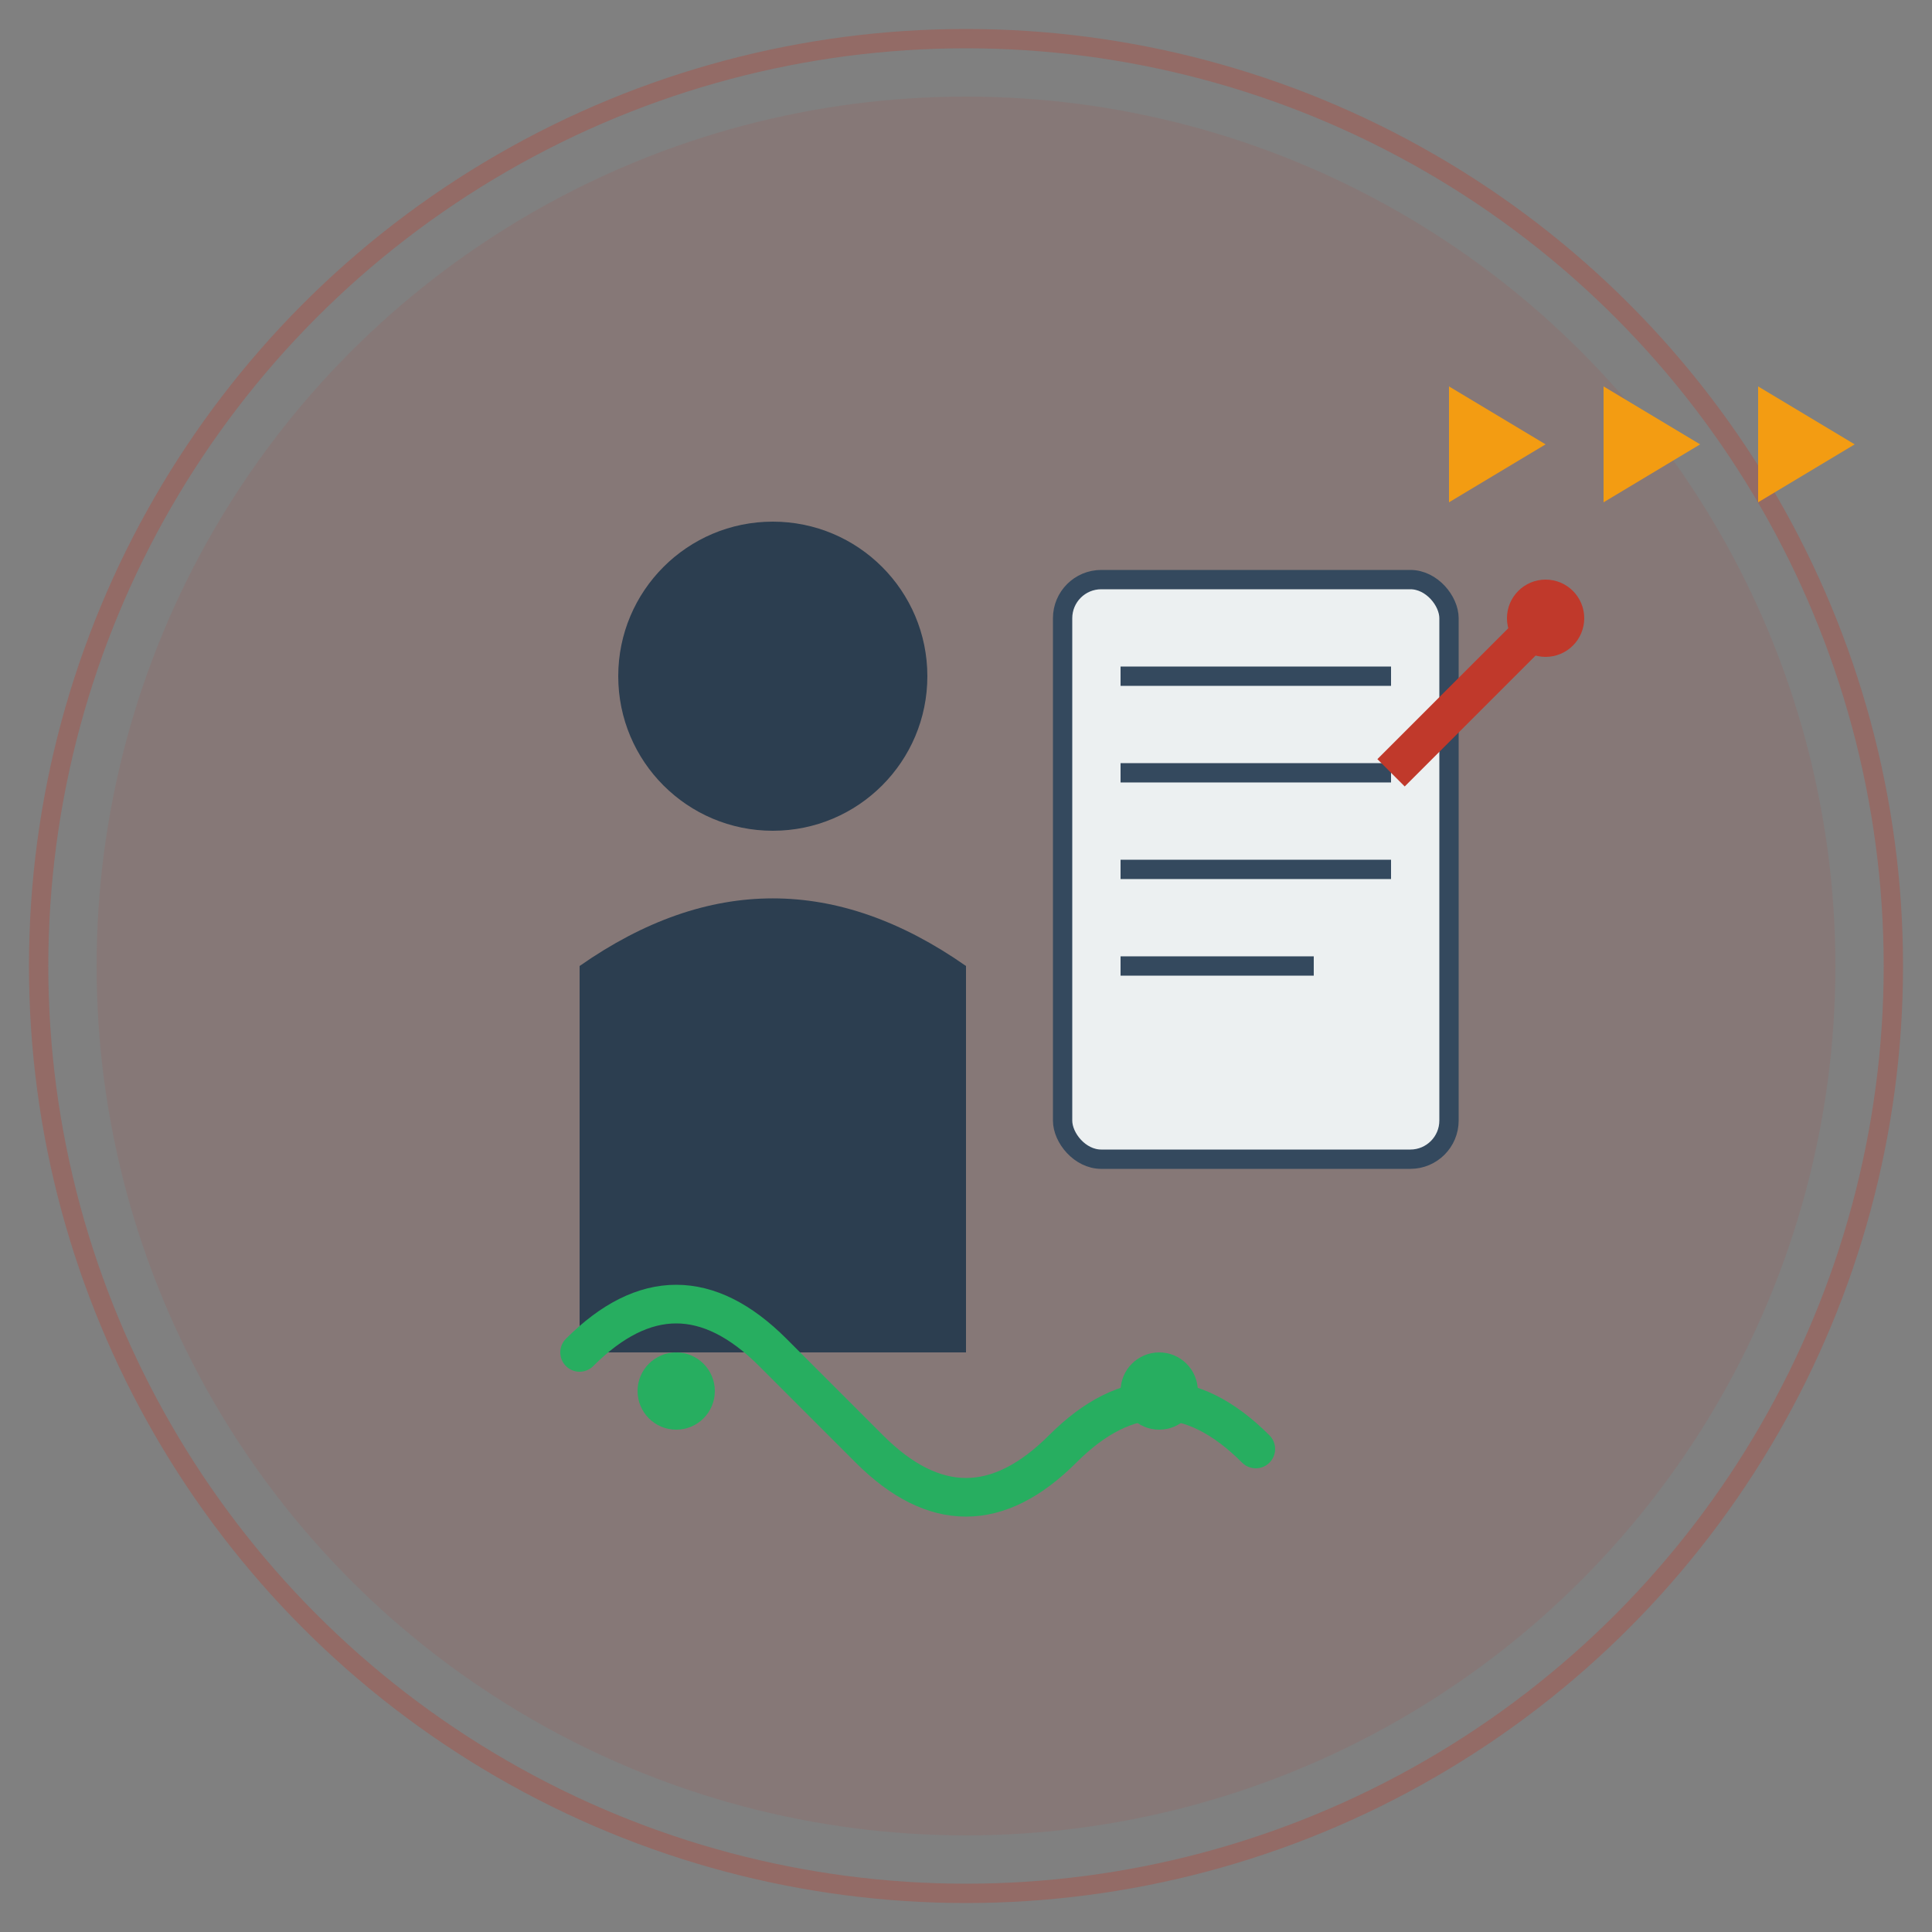 <svg xmlns="http://www.w3.org/2000/svg" viewBox="0 0 100 100" width="100" height="100">
  <rect x="0" y="0" width="100" height="100" fill="#808080" stroke="none"/>
  <!-- Background circle -->
  <circle cx="50" cy="50" r="45" fill="#c0392b" opacity="0.1"/>
  
  <!-- Professional consultation icon -->
  <g transform="translate(15, 15)">
    <!-- Person silhouette -->
    <circle cx="25" cy="20" r="8" fill="#2c3e50"/>
    <path d="M 15 35 Q 25 28 35 35 L 35 55 L 15 55 Z" fill="#2c3e50"/>
    
    <!-- Clipboard/document -->
    <rect x="40" y="15" width="20" height="30" fill="#ecf0f1" stroke="#34495e" stroke-width="1" rx="2"/>
    <line x1="43" y1="20" x2="57" y2="20" stroke="#34495e" stroke-width="1"/>
    <line x1="43" y1="25" x2="57" y2="25" stroke="#34495e" stroke-width="1"/>
    <line x1="43" y1="30" x2="57" y2="30" stroke="#34495e" stroke-width="1"/>
    <line x1="43" y1="35" x2="53" y2="35" stroke="#34495e" stroke-width="1"/>
    
    <!-- Pen -->
    <line x1="57" y1="25" x2="65" y2="17" stroke="#c0392b" stroke-width="2"/>
    <circle cx="65" cy="17" r="2" fill="#c0392b"/>
    
    <!-- Handshake element -->
    <g transform="translate(10, 45)">
      <path d="M 5 10 Q 10 5 15 10 L 20 15 Q 25 20 30 15 Q 35 10 40 15" 
            fill="none" stroke="#27ae60" stroke-width="2" stroke-linecap="round"/>
      <circle cx="10" cy="12" r="2" fill="#27ae60"/>
      <circle cx="35" cy="12" r="2" fill="#27ae60"/>
    </g>
  </g>
  
  <!-- Luxury accent -->
  <circle cx="50" cy="50" r="48" fill="none" stroke="#c0392b" stroke-width="1" opacity="0.3"/>
  
  <!-- Premium quality indicators -->
  <g transform="translate(75, 20)">
    <polygon points="0,0 5,3 0,6" fill="#f39c12"/>
    <polygon points="8,0 13,3 8,6" fill="#f39c12"/>
    <polygon points="16,0 21,3 16,6" fill="#f39c12"/>
  </g>
</svg>
